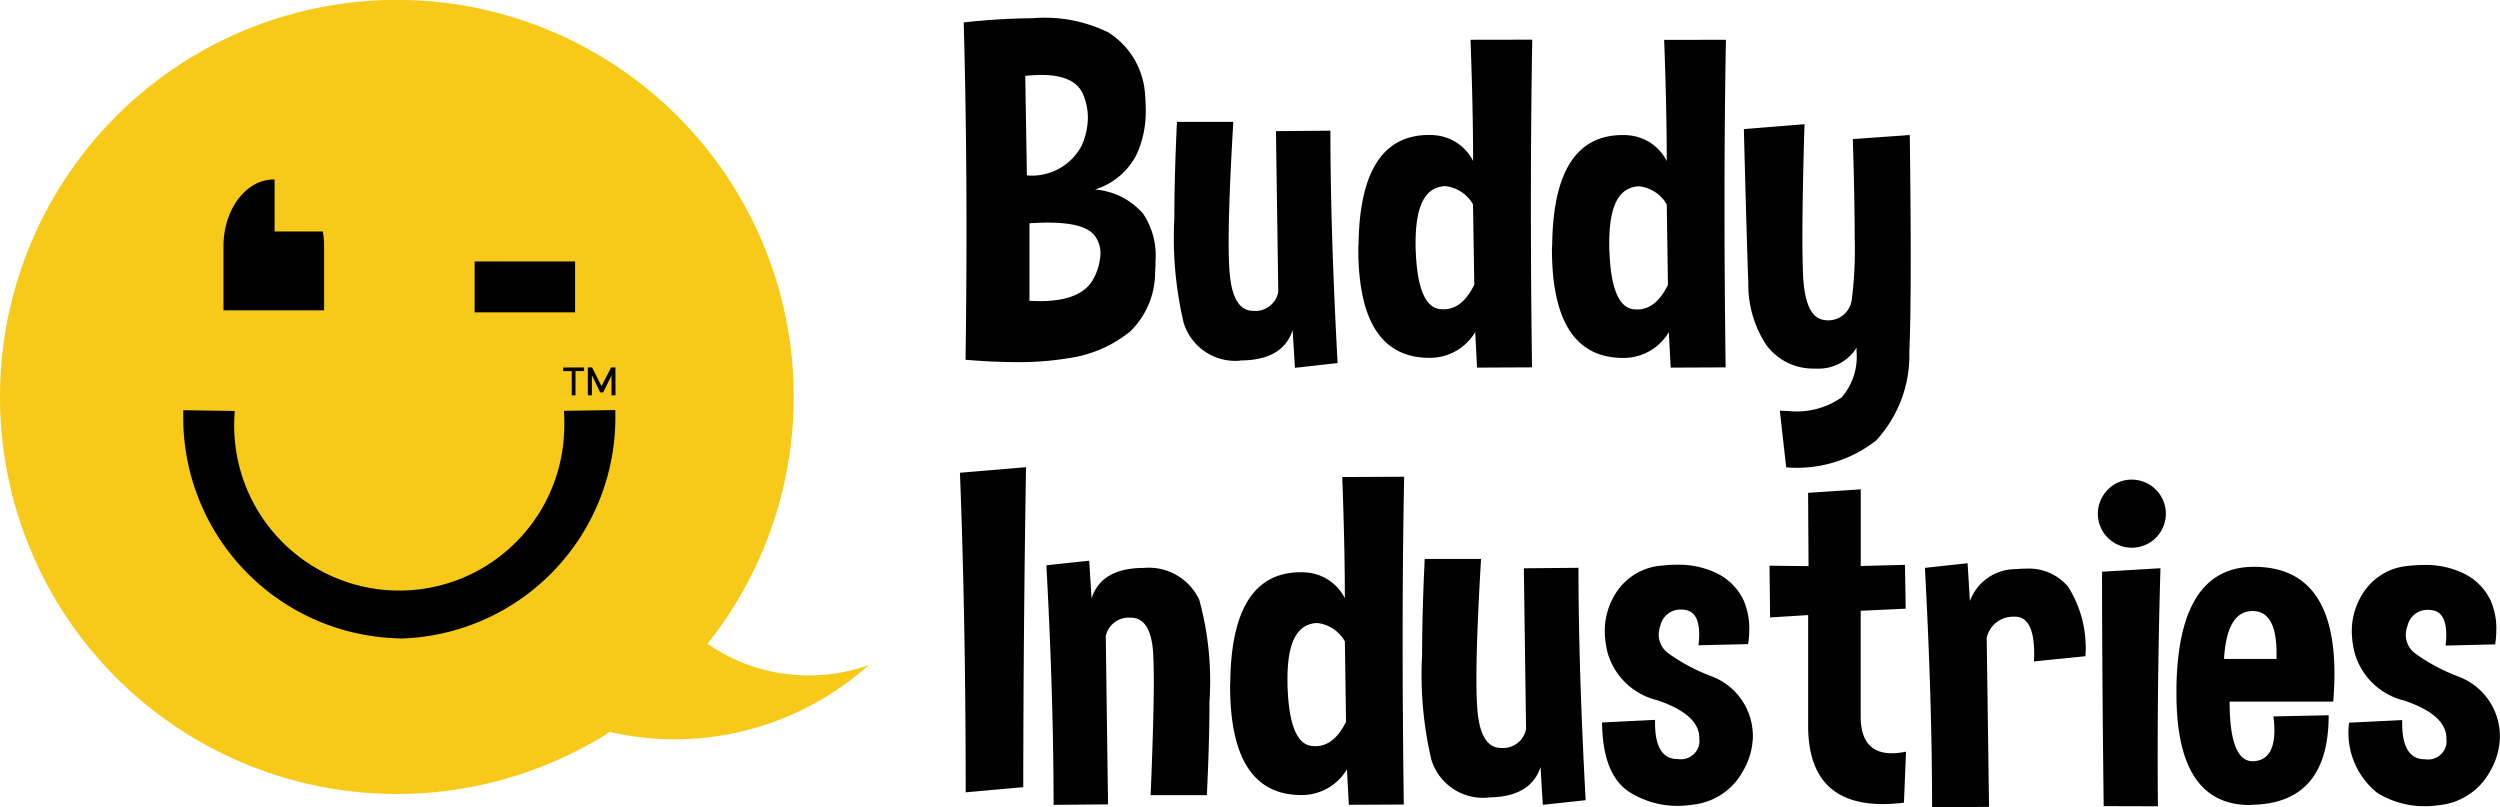<svg xmlns="http://www.w3.org/2000/svg" xmlns:xlink="http://www.w3.org/1999/xlink" width="96.115" height="31.042" viewBox="0 0 96.115 31.042"><defs><clipPath id="clip-path"><rect id="Rectangle_14760" data-name="Rectangle 14760" width="96.115" height="31.042" transform="translate(0 0)" fill="none"></rect></clipPath></defs><g id="buddy-industries" transform="translate(0 0)"><g id="Group_75799" data-name="Group 75799" clip-path="url(#clip-path)"><path id="Path_24154" data-name="Path 24154" d="M0,15.219a15.258,15.258,0,1,1,27.2,9.532,6.828,6.828,0,0,0,6.2.816,11.171,11.171,0,0,1-9.952,2.574A15.258,15.258,0,0,1,0,15.219" fill="#f7ca19"></path><path id="Path_24155" data-name="Path 24155" d="M22.456,14.126v.139h-.33V15.2h-.145v-.931H21.65v-.139Zm.3.3V15.2H22.6V14.124h.162l.364.72.37-.72h.166V15.2h-.152v-.761l-.321.648h-.114Zm-7.4,10.117A8.492,8.492,0,0,1,7.046,15.9v-.129l1.974.03v.1a6.345,6.345,0,1,0,12.666.765,6.972,6.972,0,0,0,0-.765v-.107l1.971-.03V15.9a8.49,8.49,0,0,1-8.3,8.65M10.528,6.9h.029v2h1.855a3.279,3.279,0,0,1,.049.569v2.463H8.592V9.465c0-1.415.868-2.565,1.932-2.565m7.723,3.152H22.11v1.956H18.247Zm18.875,3.779q.034-2.487.036-4.9,0-4.153-.107-8.069A25.72,25.72,0,0,1,39.7.7a5.569,5.569,0,0,1,2.907.544A3.035,3.035,0,0,1,44.013,3.51c.023.245.035.479.036.7a3.983,3.983,0,0,1-.33,1.685A2.685,2.685,0,0,1,42.1,7.286a2.728,2.728,0,0,1,1.854.937,2.9,2.9,0,0,1,.472,1.793c0,.148-.006.3-.017.464a3.173,3.173,0,0,1-.959,2.265,4.831,4.831,0,0,1-2.367,1.025,11.647,11.647,0,0,1-2,.152q-.9,0-1.962-.09M39.417,2.918l.063,3.826a2.165,2.165,0,0,0,2.1-1.133,2.708,2.708,0,0,0,.245-1.088,2.31,2.31,0,0,0-.179-.883q-.311-.755-1.594-.758a6.282,6.282,0,0,0-.645.036Zm.162,5.662v2.987c.136,0,.267.01.392.01q1.657,0,2.094-.91a2.18,2.18,0,0,0,.245-.918,1.133,1.133,0,0,0-.232-.7q-.384-.49-1.784-.49c-.226,0-.459.009-.716.026m10.208,5.557-.09-1.454q-.365,1.164-2.015,1.171a.062.062,0,0,1-.027.009,2.077,2.077,0,0,1-2.148-1.462,14.239,14.239,0,0,1-.357-4.021q0-1.571.1-3.7h2.167q-.178,3-.179,4.609c0,.541.016.963.045,1.267q.135,1.391.9,1.391a.9.9,0,0,0,.963-.722l-.09-6.188,2.094-.018q0,3.835.277,8.934ZM58.909,1.525q-.052,3.015-.053,6.321,0,3.013.044,6.277l-2.113.01-.071-1.365a2.025,2.025,0,0,1-1.757.99q-2.738,0-2.737-4.19a1.773,1.773,0,0,1,.009-.179q.054-4.2,2.711-4.2a1.833,1.833,0,0,1,.222.01,1.81,1.81,0,0,1,1.471.99q0-1.979-.1-4.66Zm-2.228,9.417-.05-3.085a1.4,1.4,0,0,0-1.061-.7.976.976,0,0,0-.446.115q-.7.367-.7,2.052c0,.131,0,.265.009.4q.092,2.042.91,2.158a1.435,1.435,0,0,0,.161.009q.712,0,1.177-.945m9.674-9.415Q66.3,4.541,66.3,7.847q0,3.013.044,6.277l-2.113.01-.071-1.365a2.021,2.021,0,0,1-1.756.992q-2.739,0-2.738-4.19a1.774,1.774,0,0,1,.01-.179q.053-4.2,2.71-4.2a1.849,1.849,0,0,1,.223.01,1.811,1.811,0,0,1,1.471.99q0-1.978-.1-4.66Zm-2.23,9.416-.044-3.084a1.4,1.4,0,0,0-1.062-.7.975.975,0,0,0-.445.115q-.705.367-.705,2.052c0,.131,0,.265.01.4q.088,2.042.909,2.158a1.435,1.435,0,0,0,.161.009q.714,0,1.177-.945m2.92-5.989,2.33-.188q-.081,2.678-.081,4.4,0,.651.018,1.169.034,1.908.858,1.962a.556.556,0,0,0,.1.01.913.913,0,0,0,.927-.839,14.875,14.875,0,0,0,.107-2.33q0-1.471-.071-3.8l2.19-.156q.034,2.721.036,4.672,0,2.433-.054,3.679a4.82,4.82,0,0,1-1.275,3.391,4.935,4.935,0,0,1-3.459,1.035l-.245-2.177c.113,0,.222.01.33.01a3,3,0,0,0,2.05-.527,2.384,2.384,0,0,0,.57-1.747V13.37a1.72,1.72,0,0,1-1.56.8h-.126a2.227,2.227,0,0,1-1.783-.906,4.212,4.212,0,0,1-.692-2.389q-.059-1.537-.172-5.925m-27.7,25.312-2.217.2q0-6.544-.221-12.287l2.541-.213q-.1,6.054-.107,12.3Zm2.532-8.706.09,1.453q.365-1.156,1.965-1.174h.036a2.139,2.139,0,0,1,2.14,1.226,11.806,11.806,0,0,1,.392,3.924q0,1.518-.1,3.584H44.237q.115-2.755.123-4.27c0-.506-.01-.91-.027-1.213q-.092-1.337-.858-1.338a.9.9,0,0,0-.963.712l.088,6.465-2.094.018q0-4.1-.277-9.21Zm12.108-3.227q-.059,3.019-.058,6.325,0,3.014.044,6.277l-2.113.01-.072-1.365a2.015,2.015,0,0,1-1.755.99q-2.737,0-2.737-4.19A1.774,1.774,0,0,1,47.3,26.2q.053-4.2,2.711-4.2a1.833,1.833,0,0,1,.222.01,1.808,1.808,0,0,1,1.471.99q0-1.979-.1-4.66Zm-2.235,9.413-.044-3.084a1.4,1.4,0,0,0-1.061-.705.964.964,0,0,0-.446.115q-.705.367-.7,2.052c0,.131,0,.265.009.4q.089,2.042.91,2.158a1.434,1.434,0,0,0,.161.009q.711,0,1.176-.945m7.561,3.2-.088-1.454q-.375,1.161-2.016,1.169a.062.062,0,0,1-.027.009,2.077,2.077,0,0,1-2.153-1.457,14.236,14.236,0,0,1-.357-4.021q0-1.57.1-3.7h2.167q-.179,3-.178,4.609,0,.812.044,1.267.135,1.391.9,1.391a.9.9,0,0,0,.964-.722l-.085-6.185,2.1-.018q0,3.835.276,8.934Zm2.273-3.166,2.042-.1v.116q0,1.373.847,1.391h.036a.714.714,0,0,0,.817-.591.759.759,0,0,0,0-.2v-.063q-.036-.873-1.617-1.409a2.622,2.622,0,0,1-1.9-1.8,3.4,3.4,0,0,1-.115-.858,2.674,2.674,0,0,1,.383-1.391,2.285,2.285,0,0,1,1.784-1.124,5.9,5.9,0,0,1,.623-.036,3.35,3.35,0,0,1,1.4.276,2.22,2.22,0,0,1,1.15,1.1,2.709,2.709,0,0,1,.215,1.088,4.149,4.149,0,0,1-.045.589l-1.908.044a3.514,3.514,0,0,0,.027-.41q0-.892-.57-.954a.85.85,0,0,0-.123-.01.786.786,0,0,0-.793.6,1.17,1.17,0,0,0-.071.375.891.891,0,0,0,.391.722A7.1,7.1,0,0,0,65.8,26a2.45,2.45,0,0,1,1.458,1.5,2.562,2.562,0,0,1,.134.8A2.729,2.729,0,0,1,67,29.663a2.493,2.493,0,0,1-1.935,1.275,3.65,3.65,0,0,1-.562.044,3.449,3.449,0,0,1-1.82-.508q-1.071-.654-1.09-2.7Zm7.926-8.829,2.025-.134V21.76l1.7-.044.027,1.685-1.73.081v4.06q0,1.419,1.2,1.418a2.606,2.606,0,0,0,.543-.063l-.08,1.962a6.475,6.475,0,0,1-.812.054q-2.82,0-2.871-2.907V23.647l-1.463.091-.022-1.989,1.5.017Zm6.867,5.608.09,6.465-2.19.022q0-4.1-.276-9.21l1.641-.178.09,1.453a1.872,1.872,0,0,1,1.747-1.226c.136-.012.267-.018.392-.018a1.974,1.974,0,0,1,1.641.7,4.415,4.415,0,0,1,.66,2.666l-1.98.2c.006-.1.01-.2.01-.294q0-1.425-.736-1.426h-.039a1.039,1.039,0,0,0-1.058.849Zm6.887-4.813a1.307,1.307,0,1,1-2.229-.918,1.255,1.255,0,0,1,.918-.384,1.311,1.311,0,0,1,1.311,1.3m-2.39,11.252q-.063-5.216-.063-9.012l2.246-.134q-.106,3.637-.107,7.235,0,.963.009,1.917Zm5.778-9.2q3.095,0,3.094,4.11c0,.334-.016.69-.045,1.071H85.72q0,2.292.883,2.292h.063q.775-.063.776-1.187a4.344,4.344,0,0,0-.037-.535l2.123-.044q0,3.4-2.969,3.442a.342.342,0,0,1-.063.009q-2.828,0-2.82-4.292v-.266q.083-4.6,2.981-4.6Zm-1.15,3.54h2.017v-.219q0-1.622-.918-1.622-.992,0-1.1,1.837Zm4.806,2.452,2.042-.1V27.8q0,1.373.847,1.391h.036a.714.714,0,0,0,.817-.591.759.759,0,0,0,0-.2v-.056q-.038-.873-1.619-1.409a2.62,2.62,0,0,1-1.9-1.806,3.361,3.361,0,0,1-.117-.858,2.653,2.653,0,0,1,.384-1.391,2.281,2.281,0,0,1,1.783-1.124,5.918,5.918,0,0,1,.624-.036,3.335,3.335,0,0,1,1.4.276,2.22,2.22,0,0,1,1.15,1.1,2.675,2.675,0,0,1,.215,1.088,4.006,4.006,0,0,1-.044.589l-1.907.047a3.513,3.513,0,0,0,.026-.41q0-.893-.57-.954a.85.85,0,0,0-.123-.01.786.786,0,0,0-.793.6,1.17,1.17,0,0,0-.071.375.9.9,0,0,0,.392.722,7.094,7.094,0,0,0,1.636.869,2.45,2.45,0,0,1,1.458,1.5,2.506,2.506,0,0,1,.134.8,2.729,2.729,0,0,1-.392,1.365,2.489,2.489,0,0,1-1.935,1.275,3.65,3.65,0,0,1-.562.044,3.452,3.452,0,0,1-1.819-.508,2.955,2.955,0,0,1-1.091-2.7Z" fill="#010101"></path></g></g></svg>